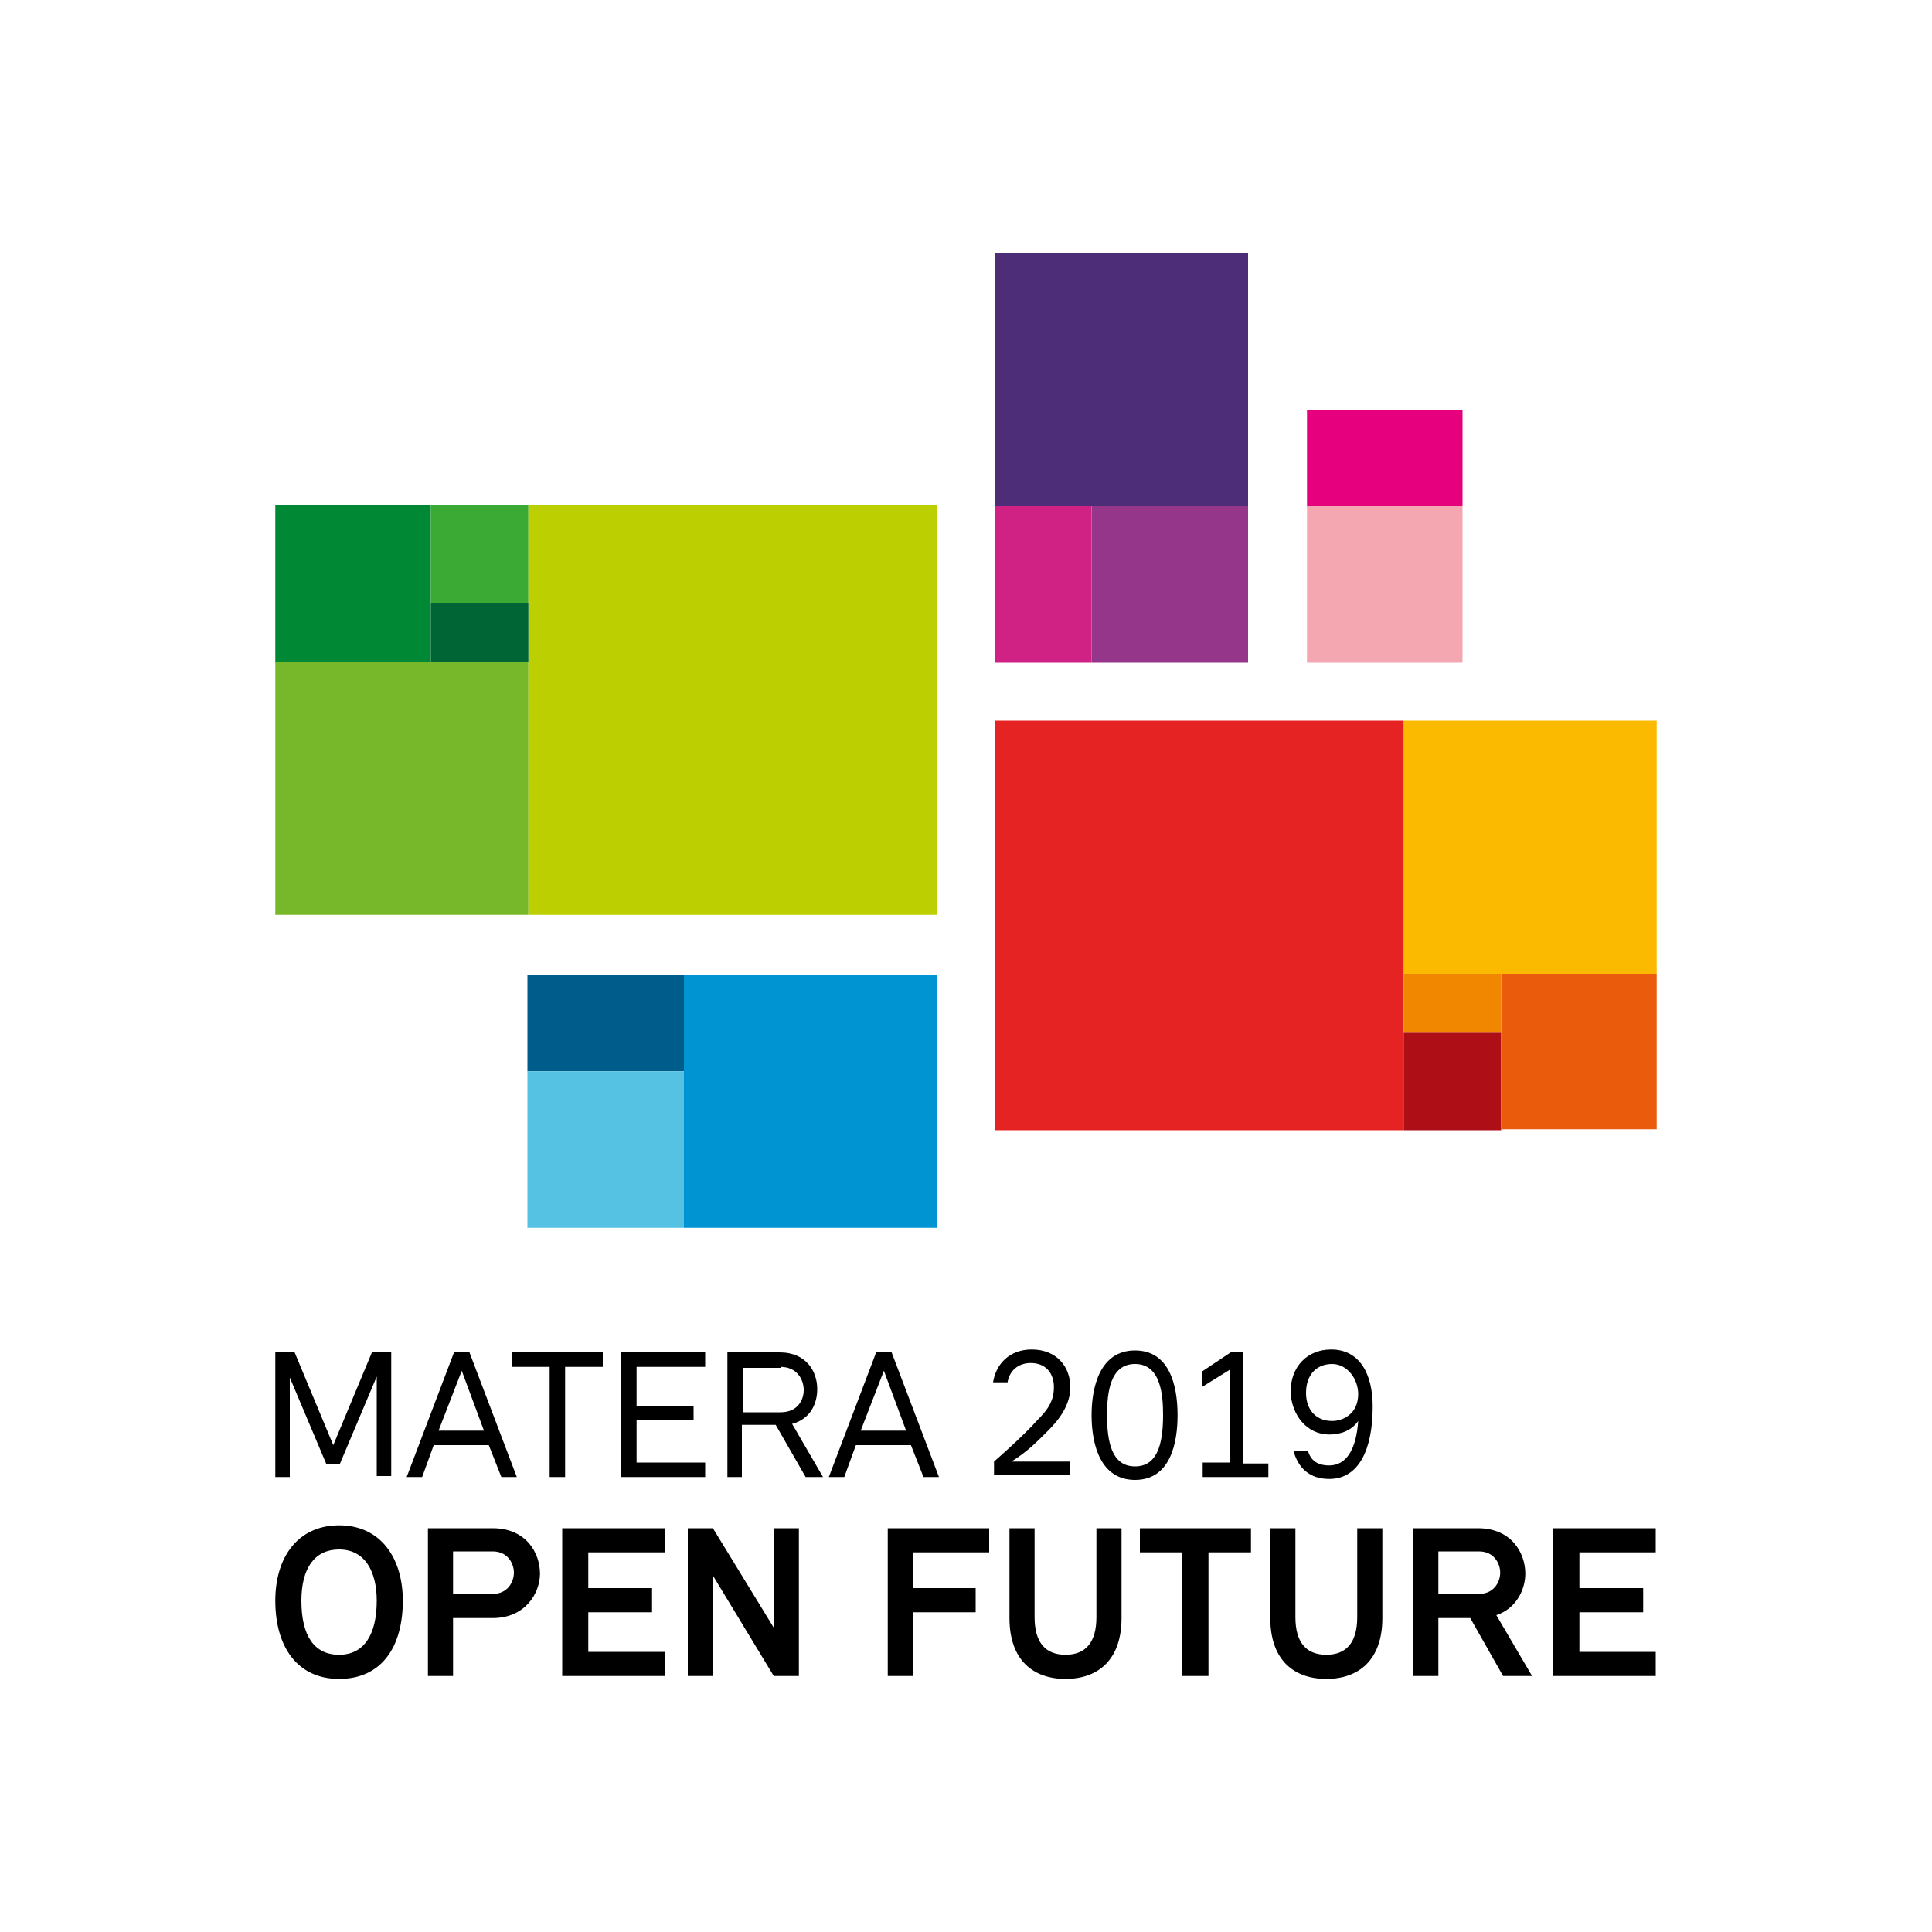 <?xml version="1.0" encoding="UTF-8"?> <svg xmlns="http://www.w3.org/2000/svg" xmlns:xlink="http://www.w3.org/1999/xlink" version="1.1" id="Livello_1" x="0px" y="0px" viewBox="0 0 200 200" style="enable-background:new 0 0 200 200;" xml:space="preserve"> <style type="text/css"> .st0{fill:#008834;} .st1{fill:#3AAA35;} .st2{fill:#76B82A;} .st3{fill:#BCCF00;} .st4{fill:#006534;} .st5{fill:#005C8A;} .st6{fill:#55C2E4;} .st7{fill:#0094D3;} .st8{fill:#E6007E;} .st9{fill:#F4A7B0;} .st10{fill:#D02185;} .st11{fill:#96368B;} .st12{fill:#4D2D78;} .st13{fill:#AE0E16;} .st14{fill:#EA5B0C;} .st15{fill:#FBBA00;} .st16{fill:#E52322;} .st17{fill:#F18700;} </style> <g> <rect x="28.5" y="52.3" class="st0" width="16.1" height="16.2"></rect> <rect x="44.6" y="52.3" class="st1" width="10.1" height="10.1"></rect> <rect x="28.5" y="68.5" class="st2" width="26.2" height="26.2"></rect> <rect x="54.7" y="52.3" class="st3" width="42.3" height="42.4"></rect> <rect x="44.6" y="62.4" class="st4" width="10.1" height="6.1"></rect> <rect x="54.6" y="100.9" class="st5" width="16.2" height="10"></rect> <rect x="54.6" y="110.9" class="st6" width="16.2" height="16.2"></rect> <rect x="70.8" y="100.9" class="st7" width="26.2" height="26.2"></rect> <rect x="135.3" y="42.4" class="st8" width="16.1" height="10"></rect> <rect x="135.3" y="52.4" class="st9" width="16.1" height="16.2"></rect> <rect x="103" y="52.4" class="st10" width="10" height="16.2"></rect> <rect x="113" y="52.4" class="st11" width="16.2" height="16.2"></rect> <rect x="103" y="26.2" class="st12" width="26.2" height="26.2"></rect> <rect x="145.3" y="106.9" class="st13" width="10.1" height="10.1"></rect> <rect x="155.4" y="100.8" class="st14" width="16.1" height="16.1"></rect> <rect x="145.3" y="74.6" class="st15" width="26.2" height="26.2"></rect> <rect x="103" y="74.6" class="st16" width="42.3" height="42.4"></rect> <rect x="145.3" y="100.8" class="st17" width="10.1" height="6.1"></rect> <path d="M171.4,158.2h-10.6v15.3h10.6V171h-7.9v-4.1h6.6v-2.5h-6.6v-3.7h7.9V158.2z M153.1,160.6c1.6,0,2.2,1.3,2.2,2.2 c0,0.9-0.6,2.2-2.2,2.2h-4.2v-4.4H153.1z M146.3,158.2v15.3h2.6v-6h3.3l3.4,6h3l-3.7-6.3c2.1-0.7,3-2.7,3-4.3 c0-2.1-1.4-4.7-4.9-4.7H146.3z M143.1,158.2h-2.6v9.2c0,2.6-1.1,3.9-3.2,3.9c-2.1,0-3.2-1.3-3.2-3.9v-9.2h-2.6v9.3 c0,4.4,2.5,6.3,5.8,6.3c3.3,0,5.8-1.9,5.8-6.3V158.2z M129.5,158.2h-11.5v2.5h4.4v12.8h2.7v-12.8h4.4V158.2z M116.1,158.2h-2.6v9.2 c0,2.6-1.1,3.9-3.2,3.9c-2.1,0-3.2-1.3-3.2-3.9v-9.2h-2.6v9.3c0,4.4,2.5,6.3,5.8,6.3c3.3,0,5.8-1.9,5.8-6.3V158.2z M102.5,158.2 H91.9v15.3h2.6v-6.6h6.5v-2.5h-6.5v-3.7h7.9V158.2z M82.7,158.2h-2.6v10.3l-6.3-10.3h-2.6v15.3h2.6v-10.4l6.3,10.4h2.6V158.2z M68.8,158.2H58.2v15.3h10.6V171h-7.9v-4.1h6.6v-2.5h-6.6v-3.7h7.9V158.2z M51,160.6c1.6,0,2.2,1.3,2.2,2.2c0,0.9-0.6,2.2-2.2,2.2 h-4.1v-4.4H51z M44.3,158.2v15.3h2.6v-6H51c3.4,0,4.9-2.6,4.9-4.6c0-2.1-1.4-4.7-4.9-4.7H44.3z M35.1,160.4c2.7,0,3.9,2.3,3.9,5.3 c0,3.5-1.3,5.6-3.9,5.6c-2.6,0-3.9-2-3.9-5.6C31.2,162.3,32.6,160.4,35.1,160.4 M35.1,157.9c-4.1,0-6.6,3.1-6.6,7.8 c0,4.8,2.3,8.1,6.6,8.1c4.4,0,6.6-3.3,6.6-8.1C41.7,161.4,39.5,157.9,35.1,157.9"></path> <path d="M137.9,141.2c1.6,0,2.7,1.6,2.7,3.1c0,2.1-1.6,2.8-2.7,2.8c-1.7,0-2.7-1.2-2.7-2.9C135.2,142.3,136.3,141.2,137.9,141.2 M137.6,148.5c1.2,0,2.3-0.4,3-1.4c-0.2,2.9-1.2,4.6-3,4.6c-1.2,0-1.9-0.5-2.2-1.5h-1.5c0.5,1.8,1.7,2.9,3.7,2.9 c3.1,0,4.5-3.1,4.5-7.5c0-3.3-1.3-5.9-4.3-5.9c-2.5,0-4.2,1.8-4.2,4.4C133.7,146.5,135.3,148.5,137.6,148.5 M124.5,151.5v1.4h6.8 v-1.4h-2.6V140h-1.3l-3,2v1.6l2.9-1.8v9.6H124.5z M117.5,141.2c2.7,0,2.9,3.3,2.9,5.3c0,3.2-0.7,5.3-2.9,5.3 c-2.4,0-2.9-2.5-2.9-5.3C114.6,144.2,114.9,141.2,117.5,141.2 M117.5,139.8c-3.7,0-4.5,3.9-4.5,6.7c0,3.2,1,6.7,4.5,6.7 c3.7,0,4.4-3.9,4.4-6.7C121.9,143.3,121,139.8,117.5,139.8 M108.5,148.1c1.2-1.2,2.3-2.7,2.3-4.5c0-2.1-1.4-3.9-4-3.9 c-2.3,0-3.7,1.5-4,3.4h1.5c0.2-1.2,1.1-2,2.4-2c1.6,0,2.4,1.1,2.4,2.5c0,1.4-0.6,2.3-1.7,3.4c-1.5,1.7-4.5,4.3-4.5,4.3v1.4h7.9 v-1.4h-6.1C106.3,150.3,107.2,149.4,108.5,148.1 M91.5,141.9l2.3,6.2h-4.7L91.5,141.9z M95.6,152.9h1.6L92.3,140h-1.6l-4.9,12.9 h1.6l1.2-3.3h5.7L95.6,152.9z M80.8,141.5c1.7,0,2.4,1.3,2.4,2.4c0,1-0.6,2.3-2.4,2.3h-3.9v-4.6H80.8z M75.3,140v12.9h1.5v-5.4h3.5 l3.1,5.4h1.8l-3.2-5.5c1.9-0.5,2.6-2.1,2.6-3.6c0-1.8-1.1-3.8-3.9-3.8H75.3z M73,140h-8.7v12.9H73v-1.5h-7.1V147h5.9v-1.4h-5.9 v-4.1H73V140z M62.3,140h-9.3v1.5h3.9v11.4h1.6v-11.4h3.9V140z M47.8,141.9l2.3,6.2h-4.7L47.8,141.9z M51.9,152.9h1.6L48.6,140H47 l-4.9,12.9h1.6l1.2-3.3h5.7L51.9,152.9z M35.2,151.5l3.8-9v10.3h1.5V140h-2l-4,9.6l-4-9.6h-2v12.9H30v-10.3l3.8,9H35.2z"></path> </g> </svg> 